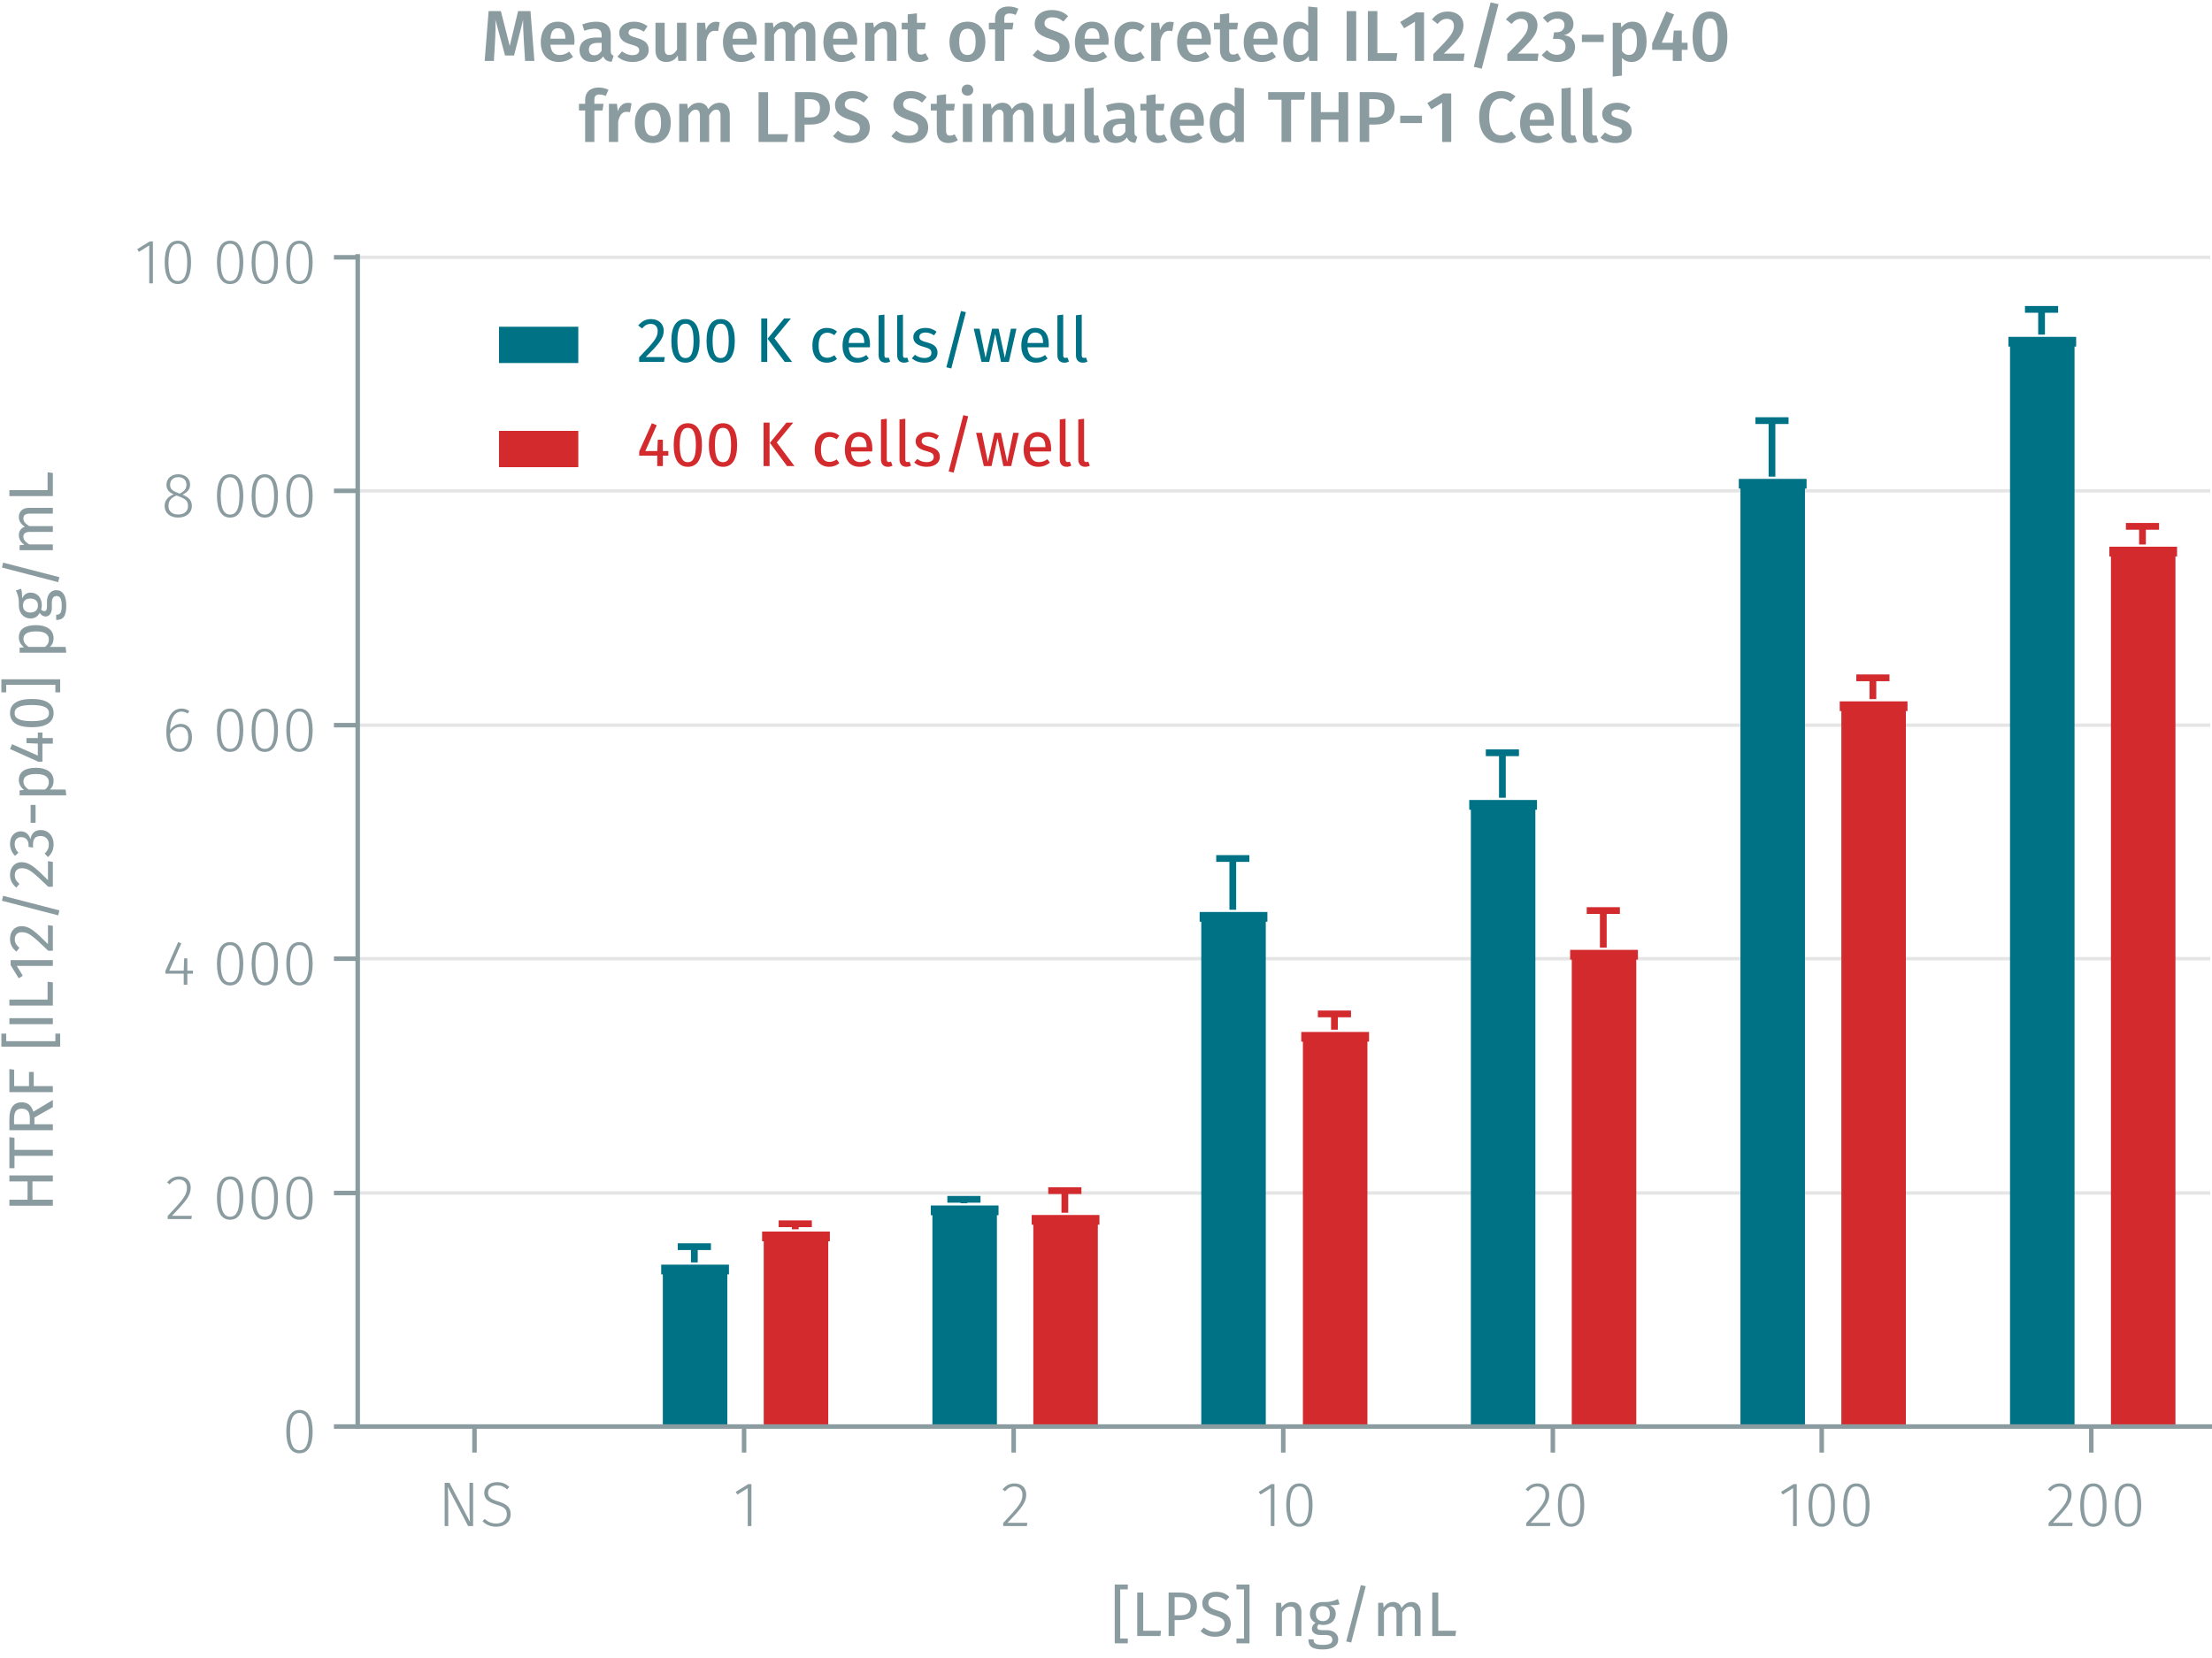<?xml version="1.0" encoding="UTF-8"?><svg id="Calque_1" xmlns="http://www.w3.org/2000/svg" viewBox="0 0 491.246 368.294"><line x1="79.444" y1="264.964" x2="490.854" y2="264.964" fill="none" stroke="#e5e5e5" stroke-miterlimit="10" stroke-width=".75"/><line x1="79.444" y1="212.922" x2="490.854" y2="212.922" fill="none" stroke="#e5e5e5" stroke-miterlimit="10" stroke-width=".75"/><line x1="79.444" y1="161.056" x2="490.854" y2="161.056" fill="none" stroke="#e5e5e5" stroke-miterlimit="10" stroke-width=".75"/><line x1="79.444" y1="109.014" x2="490.854" y2="109.014" fill="none" stroke="#e5e5e5" stroke-miterlimit="10" stroke-width=".75"/><line x1="79.444" y1="57.148" x2="490.854" y2="57.148" fill="none" stroke="#e5e5e5" stroke-miterlimit="10" stroke-width=".75"/><polyline points="170.691 274.601 170.691 316.83 182.857 316.83 182.857 274.601 170.691 274.601" fill="#d32a2e" fill-rule="evenodd"/><polyline points="170.691 316.83 170.691 274.601 169.25 274.601 184.298 274.601 182.857 274.601 182.857 316.83" fill="none" stroke="#d32a2e" stroke-miterlimit="1" stroke-width="2.16"/><polyline points="230.561 270.921 230.561 316.83 242.728 316.83 242.728 270.921 230.561 270.921" fill="#d32a2e" fill-rule="evenodd"/><polyline points="230.561 316.83 230.561 270.921 229.121 270.921 244.168 270.921 242.728 270.921 242.728 316.83" fill="none" stroke="#d32a2e" stroke-miterlimit="1" stroke-width="2.16"/><polyline points="290.432 230.269 290.432 316.83 302.598 316.83 302.598 230.269 290.432 230.269" fill="#d32a2e" fill-rule="evenodd"/><polyline points="290.432 316.83 290.432 230.269 288.991 230.269 304.039 230.269 302.598 230.269 302.598 316.83" fill="none" stroke="#d32a2e" stroke-miterlimit="1" stroke-width="2.16"/><polyline points="350.142 212.046 350.142 316.83 362.309 316.83 362.309 212.046 350.142 212.046" fill="#d32a2e" fill-rule="evenodd"/><polyline points="350.142 316.83 350.142 212.046 348.702 212.046 363.749 212.046 362.309 212.046 362.309 316.83" fill="none" stroke="#d32a2e" stroke-miterlimit="1" stroke-width="2.16"/><polyline points="410.013 156.85 410.013 316.83 422.179 316.83 422.179 156.85 410.013 156.85" fill="#d32a2e" fill-rule="evenodd"/><polyline points="410.013 316.83 410.013 156.85 408.572 156.85 423.62 156.85 422.179 156.85 422.179 316.83" fill="none" stroke="#d32a2e" stroke-miterlimit="1" stroke-width="2.16"/><polyline points="469.883 122.507 469.883 316.83 482.05 316.83 482.05 122.507 469.883 122.507" fill="#d32a2e" fill-rule="evenodd"/><polyline points="469.883 316.83 469.883 122.507 468.443 122.507 483.49 122.507 482.05 122.507 482.05 316.83" fill="none" stroke="#d32a2e" stroke-miterlimit="1" stroke-width="2.16"/><polyline points="148.28 281.96 148.28 316.83 160.446 316.83 160.446 281.96 148.28 281.96" fill="#007286" fill-rule="evenodd"/><polyline points="148.28 316.83 148.28 281.96 146.839 281.96 161.886 281.96 160.446 281.96 160.446 316.83" fill="none" stroke="#007286" stroke-miterlimit="1" stroke-width="2.16"/><polyline points="208.15 268.818 208.15 316.83 220.316 316.83 220.316 268.818 208.15 268.818" fill="#007286" fill-rule="evenodd"/><polyline points="208.15 316.83 208.15 268.818 206.709 268.818 221.757 268.818 220.316 268.818 220.316 316.83" fill="none" stroke="#007286" stroke-miterlimit="1" stroke-width="2.16"/><polyline points="267.86 203.635 267.86 316.83 280.027 316.83 280.027 203.635 267.86 203.635" fill="#007286" fill-rule="evenodd"/><polyline points="267.861 316.83 267.861 203.635 266.42 203.635 281.467 203.635 280.027 203.635 280.027 316.83" fill="none" stroke="#007286" stroke-miterlimit="1" stroke-width="2.16"/><polyline points="327.731 178.753 327.731 316.83 339.897 316.83 339.897 178.753 327.731 178.753" fill="#007286" fill-rule="evenodd"/><polyline points="327.731 316.83 327.731 178.753 326.29 178.753 341.338 178.753 339.897 178.753 339.897 316.83" fill="none" stroke="#007286" stroke-miterlimit="1" stroke-width="2.16"/><polyline points="387.602 107.437 387.602 316.83 399.768 316.83 399.768 107.437 387.602 107.437" fill="#007286" fill-rule="evenodd"/><polyline points="387.602 316.83 387.602 107.437 386.161 107.437 401.208 107.437 399.768 107.437 399.768 316.83" fill="none" stroke="#007286" stroke-miterlimit="1" stroke-width="2.16"/><polyline points="447.472 75.897 447.472 316.83 459.638 316.83 459.638 75.897 447.472 75.897" fill="#007286" fill-rule="evenodd"/><polyline points="447.472 316.83 447.472 75.897 446.031 75.897 461.079 75.897 459.638 75.897 459.638 316.83" fill="none" stroke="#007286" stroke-miterlimit="1" stroke-width="2.16"/><g><path d="m105.066,338.933h-1.106l-4.524-8.671c.042.659.112,1.583.112,3.306v5.365h-.799v-9.596h1.079l4.552,8.672c-.027-.406-.111-1.598-.111-2.844v-5.828h.798v9.596Z" fill="#8b9ca0"/><path d="m113.115,330.248l-.49.532c-.714-.616-1.358-.883-2.241-.883-1.176,0-1.988.617-1.988,1.625,0,.98.518,1.429,2.241,1.947,1.723.532,2.773,1.148,2.773,2.844,0,1.639-1.247,2.773-3.18,2.773-1.317,0-2.283-.463-3.068-1.205l.477-.532c.715.616,1.457,1.022,2.577,1.022,1.345,0,2.34-.742,2.34-2.031,0-1.162-.574-1.639-2.283-2.171-1.905-.589-2.731-1.247-2.731-2.634,0-1.358,1.135-2.353,2.815-2.353,1.246,0,2.003.392,2.759,1.064Z" fill="#8b9ca0"/></g><path d="m166.874,338.933h-.812v-8.418l-2.297,1.428-.378-.602,2.787-1.723h.7v9.314Z" fill="#8b9ca0"/><path d="m227.908,331.915c0,1.849-1.036,3.012-4.16,6.303h4.412l-.111.715h-5.253v-.687c3.46-3.684,4.272-4.65,4.272-6.289,0-1.106-.701-1.808-1.766-1.808-.896,0-1.513.379-2.087,1.064l-.561-.42c.743-.896,1.569-1.33,2.689-1.33,1.598,0,2.563,1.051,2.563,2.451Z" fill="#8b9ca0"/><g><path d="m283.03,338.933h-.812v-8.418l-2.297,1.428-.378-.602,2.787-1.723h.7v9.314Z" fill="#8b9ca0"/><path d="m291.502,334.282c0,3.151-1.022,4.805-2.927,4.805-1.92,0-2.928-1.667-2.928-4.818s1.008-4.805,2.928-4.805,2.927,1.652,2.927,4.818Zm-5.015-.014c0,2.871.743,4.146,2.088,4.146s2.072-1.262,2.072-4.133-.728-4.146-2.072-4.146c-1.331,0-2.088,1.261-2.088,4.133Z" fill="#8b9ca0"/></g><g><path d="m344.064,331.915c0,1.849-1.036,3.012-4.16,6.303h4.412l-.111.715h-5.253v-.687c3.46-3.684,4.272-4.65,4.272-6.289,0-1.106-.701-1.808-1.766-1.808-.896,0-1.513.379-2.087,1.064l-.561-.42c.743-.896,1.569-1.33,2.689-1.33,1.598,0,2.563,1.051,2.563,2.451Z" fill="#8b9ca0"/><path d="m351.835,334.282c0,3.151-1.022,4.805-2.927,4.805-1.92,0-2.928-1.667-2.928-4.818s1.008-4.805,2.928-4.805,2.927,1.652,2.927,4.818Zm-5.015-.014c0,2.871.743,4.146,2.088,4.146s2.072-1.262,2.072-4.133-.728-4.146-2.072-4.146c-1.331,0-2.088,1.261-2.088,4.133Z" fill="#8b9ca0"/></g><g><path d="m399.027,338.933h-.812v-8.418l-2.297,1.428-.378-.602,2.787-1.723h.7v9.314Z" fill="#8b9ca0"/><path d="m407.499,334.282c0,3.151-1.022,4.805-2.927,4.805-1.92,0-2.928-1.667-2.928-4.818s1.008-4.805,2.928-4.805,2.927,1.652,2.927,4.818Zm-5.015-.014c0,2.871.743,4.146,2.088,4.146s2.072-1.262,2.072-4.133-.728-4.146-2.072-4.146c-1.331,0-2.088,1.261-2.088,4.133Z" fill="#8b9ca0"/><path d="m415.198,334.282c0,3.151-1.022,4.805-2.927,4.805-1.92,0-2.928-1.667-2.928-4.818s1.008-4.805,2.928-4.805,2.927,1.652,2.927,4.818Zm-5.015-.014c0,2.871.743,4.146,2.088,4.146s2.072-1.262,2.072-4.133-.728-4.146-2.072-4.146c-1.331,0-2.088,1.261-2.088,4.133Z" fill="#8b9ca0"/></g><g><path d="m460.061,331.915c0,1.849-1.036,3.012-4.16,6.303h4.412l-.111.715h-5.253v-.687c3.46-3.684,4.272-4.65,4.272-6.289,0-1.106-.701-1.808-1.766-1.808-.896,0-1.513.379-2.087,1.064l-.561-.42c.743-.896,1.569-1.33,2.689-1.33,1.598,0,2.563,1.051,2.563,2.451Z" fill="#8b9ca0"/><path d="m467.831,334.282c0,3.151-1.022,4.805-2.927,4.805-1.92,0-2.928-1.667-2.928-4.818s1.008-4.805,2.928-4.805,2.927,1.652,2.927,4.818Zm-5.015-.014c0,2.871.743,4.146,2.088,4.146s2.072-1.262,2.072-4.133-.728-4.146-2.072-4.146c-1.331,0-2.088,1.261-2.088,4.133Z" fill="#8b9ca0"/><path d="m475.53,334.282c0,3.151-1.022,4.805-2.927,4.805-1.92,0-2.928-1.667-2.928-4.818s1.008-4.805,2.928-4.805,2.927,1.652,2.927,4.818Zm-5.015-.014c0,2.871.743,4.146,2.088,4.146s2.072-1.262,2.072-4.133-.728-4.146-2.072-4.146c-1.331,0-2.088,1.261-2.088,4.133Z" fill="#8b9ca0"/></g><path d="m464.441,322.612v-5.782m-59.87,5.782v-5.782m-59.71,5.782v-5.782m-59.871,5.782v-5.782m-59.871,5.782v-5.782m-59.871,5.782v-5.782m-59.871,5.782v-5.782m-26.413,0h412.37" fill="none" stroke="#8b9ca0" stroke-miterlimit="10"/><path d="m69.434,317.963c0,3.151-1.022,4.805-2.927,4.805-1.92,0-2.928-1.667-2.928-4.819s1.008-4.805,2.928-4.805,2.927,1.653,2.927,4.819Zm-5.015-.015c0,2.872.743,4.146,2.088,4.146s2.072-1.26,2.072-4.132-.728-4.146-2.072-4.146c-1.331,0-2.088,1.261-2.088,4.132Z" fill="#8b9ca0"/><g><path d="m42.358,263.729c0,1.849-1.036,3.012-4.16,6.303h4.412l-.111.715h-5.253v-.687c3.46-3.684,4.272-4.65,4.272-6.289,0-1.106-.701-1.808-1.766-1.808-.896,0-1.513.379-2.087,1.064l-.561-.42c.743-.896,1.569-1.33,2.689-1.33,1.598,0,2.563,1.051,2.563,2.451Z" fill="#8b9ca0"/><path d="m54.034,266.097c0,3.151-1.022,4.805-2.927,4.805-1.92,0-2.928-1.667-2.928-4.818s1.008-4.805,2.928-4.805,2.927,1.652,2.927,4.818Zm-5.015-.014c0,2.871.743,4.146,2.088,4.146s2.072-1.262,2.072-4.133-.728-4.146-2.072-4.146c-1.331,0-2.088,1.261-2.088,4.133Z" fill="#8b9ca0"/><path d="m61.734,266.097c0,3.151-1.022,4.805-2.927,4.805-1.92,0-2.928-1.667-2.928-4.818s1.008-4.805,2.928-4.805,2.927,1.652,2.927,4.818Zm-5.015-.014c0,2.871.743,4.146,2.088,4.146s2.072-1.262,2.072-4.133-.728-4.146-2.072-4.146c-1.331,0-2.088,1.261-2.088,4.133Z" fill="#8b9ca0"/><path d="m69.435,266.097c0,3.151-1.022,4.805-2.927,4.805-1.92,0-2.928-1.667-2.928-4.818s1.008-4.805,2.928-4.805,2.927,1.652,2.927,4.818Zm-5.015-.014c0,2.871.743,4.146,2.088,4.146s2.072-1.262,2.072-4.133-.728-4.146-2.072-4.146c-1.331,0-2.088,1.261-2.088,4.133Z" fill="#8b9ca0"/></g><g><path d="m42.863,216.255h-1.261v2.451h-.798v-2.451h-4.077v-.603l2.844-6.415.687.279-2.661,6.066h3.208l.098-2.732h.7v2.732h1.261v.672Z" fill="#8b9ca0"/><path d="m54.035,214.056c0,3.151-1.022,4.805-2.927,4.805-1.92,0-2.928-1.667-2.928-4.818s1.008-4.805,2.928-4.805,2.927,1.652,2.927,4.818Zm-5.015-.014c0,2.871.743,4.146,2.088,4.146s2.072-1.262,2.072-4.133-.728-4.146-2.072-4.146c-1.331,0-2.088,1.261-2.088,4.133Z" fill="#8b9ca0"/><path d="m61.734,214.056c0,3.151-1.022,4.805-2.927,4.805-1.92,0-2.928-1.667-2.928-4.818s1.008-4.805,2.928-4.805,2.927,1.652,2.927,4.818Zm-5.015-.014c0,2.871.743,4.146,2.088,4.146s2.072-1.262,2.072-4.133-.728-4.146-2.072-4.146c-1.331,0-2.088,1.261-2.088,4.133Z" fill="#8b9ca0"/><path d="m69.435,214.056c0,3.151-1.022,4.805-2.927,4.805-1.92,0-2.928-1.667-2.928-4.818s1.008-4.805,2.928-4.805,2.927,1.652,2.927,4.818Zm-5.015-.014c0,2.871.743,4.146,2.088,4.146s2.072-1.262,2.072-4.133-.728-4.146-2.072-4.146c-1.331,0-2.088,1.261-2.088,4.133Z" fill="#8b9ca0"/></g><g><path d="m42.64,163.702c0,2.045-1.177,3.292-2.746,3.292-2.171,0-2.955-1.905-2.955-4.356,0-3.25,1.274-5.268,3.361-5.268.715,0,1.247.211,1.737.547l-.351.561c-.434-.28-.868-.435-1.4-.435-1.555,0-2.466,1.709-2.521,4.104.588-.854,1.387-1.373,2.396-1.373,1.345,0,2.479.938,2.479,2.928Zm-.827.027c0-1.624-.756-2.283-1.765-2.283-.967,0-1.751.617-2.283,1.541.056,2.074.645,3.334,2.129,3.334,1.261,0,1.919-1.078,1.919-2.592Z" fill="#8b9ca0"/><path d="m54.035,162.189c0,3.151-1.022,4.805-2.927,4.805-1.92,0-2.928-1.667-2.928-4.819s1.008-4.805,2.928-4.805,2.927,1.653,2.927,4.819Zm-5.015-.015c0,2.872.743,4.146,2.088,4.146s2.072-1.26,2.072-4.132-.728-4.146-2.072-4.146c-1.331,0-2.088,1.261-2.088,4.132Z" fill="#8b9ca0"/><path d="m61.734,162.189c0,3.151-1.022,4.805-2.927,4.805-1.92,0-2.928-1.667-2.928-4.819s1.008-4.805,2.928-4.805,2.927,1.653,2.927,4.819Zm-5.015-.015c0,2.872.743,4.146,2.088,4.146s2.072-1.26,2.072-4.132-.728-4.146-2.072-4.146c-1.331,0-2.088,1.261-2.088,4.132Z" fill="#8b9ca0"/><path d="m69.435,162.189c0,3.151-1.022,4.805-2.927,4.805-1.92,0-2.928-1.667-2.928-4.819s1.008-4.805,2.928-4.805,2.927,1.653,2.927,4.819Zm-5.015-.015c0,2.872.743,4.146,2.088,4.146s2.072-1.26,2.072-4.132-.728-4.146-2.072-4.146c-1.331,0-2.088,1.261-2.088,4.132Z" fill="#8b9ca0"/></g><g><path d="m42.611,112.374c0,1.555-1.261,2.578-3.054,2.578-1.821,0-2.998-1.051-2.998-2.563,0-1.233.729-2.087,2.003-2.591-1.092-.491-1.597-1.107-1.597-2.145,0-1.498,1.274-2.324,2.619-2.324,1.331,0,2.634.77,2.634,2.311,0,.995-.546,1.639-1.681,2.228,1.387.561,2.073,1.261,2.073,2.507Zm-.854,0c0-1.135-.603-1.596-2.073-2.143l-.477-.182c-1.246.49-1.793,1.219-1.793,2.339,0,1.219.869,1.877,2.157,1.877,1.303,0,2.186-.687,2.186-1.892Zm-2.256-2.898l.435.153c1.022-.546,1.471-1.093,1.471-1.961,0-1.079-.742-1.694-1.821-1.694-1.036,0-1.807.602-1.807,1.694,0,.911.477,1.345,1.723,1.808Z" fill="#8b9ca0"/><path d="m54.034,110.147c0,3.151-1.022,4.805-2.927,4.805-1.92,0-2.928-1.667-2.928-4.818s1.008-4.805,2.928-4.805,2.927,1.652,2.927,4.818Zm-5.015-.014c0,2.871.743,4.146,2.088,4.146s2.072-1.262,2.072-4.133-.728-4.146-2.072-4.146c-1.331,0-2.088,1.261-2.088,4.133Z" fill="#8b9ca0"/><path d="m61.734,110.147c0,3.151-1.022,4.805-2.927,4.805-1.92,0-2.928-1.667-2.928-4.818s1.008-4.805,2.928-4.805,2.927,1.652,2.927,4.818Zm-5.015-.014c0,2.871.743,4.146,2.088,4.146s2.072-1.262,2.072-4.133-.728-4.146-2.072-4.146c-1.331,0-2.088,1.261-2.088,4.133Z" fill="#8b9ca0"/><path d="m69.435,110.147c0,3.151-1.022,4.805-2.927,4.805-1.92,0-2.928-1.667-2.928-4.818s1.008-4.805,2.928-4.805,2.927,1.652,2.927,4.818Zm-5.015-.014c0,2.871.743,4.146,2.088,4.146s2.072-1.262,2.072-4.133-.728-4.146-2.072-4.146c-1.331,0-2.088,1.261-2.088,4.133Z" fill="#8b9ca0"/></g><g><path d="m33.957,62.931h-.812v-8.418l-2.297,1.428-.378-.602,2.787-1.723h.7v9.314Z" fill="#8b9ca0"/><path d="m42.429,58.28c0,3.151-1.022,4.805-2.927,4.805-1.92,0-2.928-1.667-2.928-4.818s1.008-4.805,2.928-4.805,2.927,1.652,2.927,4.818Zm-5.015-.014c0,2.871.743,4.146,2.088,4.146s2.072-1.262,2.072-4.133-.728-4.146-2.072-4.146c-1.331,0-2.088,1.261-2.088,4.133Z" fill="#8b9ca0"/><path d="m54.034,58.28c0,3.151-1.022,4.805-2.927,4.805-1.92,0-2.928-1.667-2.928-4.818s1.008-4.805,2.928-4.805,2.927,1.652,2.927,4.818Zm-5.015-.014c0,2.871.743,4.146,2.088,4.146s2.072-1.262,2.072-4.133-.728-4.146-2.072-4.146c-1.331,0-2.088,1.261-2.088,4.133Z" fill="#8b9ca0"/><path d="m61.734,58.28c0,3.151-1.022,4.805-2.927,4.805-1.92,0-2.928-1.667-2.928-4.818s1.008-4.805,2.928-4.805,2.927,1.652,2.927,4.818Zm-5.015-.014c0,2.871.743,4.146,2.088,4.146s2.072-1.262,2.072-4.133-.728-4.146-2.072-4.146c-1.331,0-2.088,1.261-2.088,4.133Z" fill="#8b9ca0"/><path d="m69.434,58.28c0,3.151-1.022,4.805-2.927,4.805-1.92,0-2.928-1.667-2.928-4.818s1.008-4.805,2.928-4.805,2.927,1.652,2.927,4.818Zm-5.015-.014c0,2.871.743,4.146,2.088,4.146s2.072-1.262,2.072-4.133-.728-4.146-2.072-4.146c-1.331,0-2.088,1.261-2.088,4.133Z" fill="#8b9ca0"/></g><path d="m79.444,57.148h-5.283m5.283,51.866h-5.283m5.283,52.041h-5.283m5.283,51.866h-5.283m5.283,52.041h-5.283m5.283,51.866h-5.283m5.283.526V56.447" fill="none" stroke="#8b9ca0" stroke-miterlimit="10"/><polyline points="172.932 271.797 180.296 271.797 176.614 271.797 176.614 273.024" fill="none" stroke="#d32a2e" stroke-miterlimit="10" stroke-width="1.5"/><polyline points="232.803 264.438 240.166 264.438 236.485 264.438 236.485 269.344" fill="none" stroke="#d32a2e" stroke-miterlimit="10" stroke-width="1.5"/><polyline points="292.673 225.188 300.037 225.188 296.355 225.188 296.355 228.692" fill="none" stroke="#d32a2e" stroke-miterlimit="10" stroke-width="1.5"/><polyline points="352.384 202.233 359.747 202.233 356.065 202.233 356.065 210.469" fill="none" stroke="#d32a2e" stroke-miterlimit="10" stroke-width="1.5"/><polyline points="412.254 150.542 419.618 150.542 415.936 150.542 415.936 155.273" fill="none" stroke="#d32a2e" stroke-miterlimit="10" stroke-width="1.5"/><polyline points="472.125 116.899 479.488 116.899 475.806 116.899 475.806 120.93" fill="none" stroke="#d32a2e" stroke-miterlimit="10" stroke-width="1.5"/><polyline points="150.521 276.879 157.884 276.879 154.203 276.879 154.203 280.383" fill="none" stroke="#007286" stroke-miterlimit="10" stroke-width="1.5"/><polyline points="210.391 266.365 217.755 266.365 214.073 266.365 214.073 267.241" fill="none" stroke="#007286" stroke-miterlimit="10" stroke-width="1.5"/><polyline points="270.102 190.669 277.465 190.669 273.784 190.669 273.784 202.058" fill="none" stroke="#007286" stroke-miterlimit="10" stroke-width="1.5"/><polyline points="329.972 167.189 337.336 167.189 333.654 167.189 333.654 177.176" fill="none" stroke="#007286" stroke-miterlimit="10" stroke-width="1.5"/><polyline points="389.843 93.419 397.206 93.419 393.525 93.419 393.525 105.86" fill="none" stroke="#007286" stroke-miterlimit="10" stroke-width="1.5"/><polyline points="449.713 68.713 457.077 68.713 453.395 68.713 453.395 74.32" fill="none" stroke="#007286" stroke-miterlimit="10" stroke-width="1.5"/><g><path d="m118.677,13.528h-2.064l-.288-4.627c-.096-1.632-.176-3.345-.144-4.514l-2.018,7.939h-2l-2.146-7.955c.064,1.488.032,3.01-.063,4.594l-.272,4.562h-2.049l.88-11.061h2.722l1.969,7.746,1.856-7.746h2.753l.864,11.061Z" fill="#8b9ca0"/><path d="m127.539,9.927h-5.313c.16,1.729.96,2.289,2.081,2.289.752,0,1.376-.24,2.112-.753l.849,1.169c-.833.672-1.857,1.137-3.138,1.137-2.625,0-4.033-1.745-4.033-4.418,0-2.578,1.36-4.53,3.762-4.53,2.368,0,3.729,1.601,3.729,4.274,0,.271-.032.607-.049.832Zm-1.984-1.425c0-1.393-.496-2.226-1.648-2.226-.961,0-1.569.641-1.681,2.321h3.329v-.096Z" fill="#8b9ca0"/><path d="m136.275,12.376l-.432,1.359c-.944-.08-1.553-.399-1.873-1.232-.608.896-1.521,1.266-2.545,1.266-1.681,0-2.722-1.073-2.722-2.609,0-1.841,1.377-2.834,3.842-2.834h1.072v-.479c0-1.104-.496-1.473-1.584-1.473-.576,0-1.393.16-2.257.448l-.465-1.393c1.041-.4,2.113-.608,3.058-.608,2.272,0,3.266,1.04,3.266,2.913v3.554c0,.688.224.929.64,1.089Zm-2.657-1.137v-1.713h-.848c-1.329,0-1.985.48-1.985,1.473,0,.816.416,1.28,1.201,1.28.704,0,1.248-.368,1.632-1.04Z" fill="#8b9ca0"/><path d="m143.795,5.829l-.801,1.2c-.704-.448-1.376-.688-2.129-.688-.816,0-1.28.336-1.28.849,0,.56.336.815,1.776,1.216,1.729.465,2.705,1.169,2.705,2.674,0,1.76-1.632,2.689-3.569,2.689-1.456,0-2.593-.496-3.377-1.201l1.024-1.152c.656.496,1.44.832,2.305.832.912,0,1.505-.384,1.505-1.023,0-.705-.336-.93-1.921-1.377-1.745-.48-2.513-1.312-2.513-2.562,0-1.408,1.296-2.465,3.265-2.465,1.217,0,2.209.384,3.01,1.009Z" fill="#8b9ca0"/><path d="m152.403,13.528h-1.777l-.111-1.186c-.625.961-1.425,1.426-2.594,1.426-1.536,0-2.353-.993-2.353-2.625v-6.083h2.049v5.826c0,.993.32,1.329,1.024,1.329s1.28-.465,1.713-1.201v-5.954h2.049v8.468Z" fill="#8b9ca0"/><path d="m159.827,4.948l-.353,1.984c-.256-.063-.448-.096-.752-.096-1.024,0-1.553.752-1.873,2.178v4.514h-2.049V5.061h1.777l.191,1.665c.4-1.217,1.217-1.889,2.209-1.889.305,0,.576.031.849.111Z" fill="#8b9ca0"/><path d="m168.003,9.927h-5.313c.16,1.729.96,2.289,2.081,2.289.752,0,1.376-.24,2.112-.753l.849,1.169c-.833.672-1.857,1.137-3.138,1.137-2.625,0-4.033-1.745-4.033-4.418,0-2.578,1.36-4.53,3.762-4.53,2.368,0,3.729,1.601,3.729,4.274,0,.271-.032.607-.049.832Zm-1.984-1.425c0-1.393-.496-2.226-1.648-2.226-.961,0-1.569.641-1.681,2.321h3.329v-.096Z" fill="#8b9ca0"/><path d="m181.077,7.397v6.131h-2.049v-5.811c0-1.057-.416-1.361-.929-1.361-.704,0-1.136.496-1.601,1.281v5.891h-2.049v-5.811c0-1.057-.432-1.361-.928-1.361-.721,0-1.152.496-1.617,1.281v5.891h-2.049V5.061h1.777l.16,1.104c.607-.849,1.376-1.345,2.448-1.345.993,0,1.729.528,2.049,1.425.641-.881,1.425-1.425,2.545-1.425,1.345,0,2.241.977,2.241,2.577Z" fill="#8b9ca0"/><path d="m190.307,9.927h-5.313c.16,1.729.96,2.289,2.081,2.289.752,0,1.376-.24,2.112-.753l.849,1.169c-.833.672-1.857,1.137-3.138,1.137-2.625,0-4.033-1.745-4.033-4.418,0-2.578,1.36-4.53,3.762-4.53,2.368,0,3.729,1.601,3.729,4.274,0,.271-.032.607-.049.832Zm-1.984-1.425c0-1.393-.496-2.226-1.648-2.226-.961,0-1.569.641-1.681,2.321h3.329v-.096Z" fill="#8b9ca0"/><path d="m199.075,7.397v6.131h-2.049v-5.811c0-1.057-.4-1.361-1.04-1.361-.736,0-1.281.496-1.777,1.281v5.891h-2.049V5.061h1.777l.16,1.104c.656-.849,1.504-1.345,2.576-1.345,1.521,0,2.401.96,2.401,2.577Z" fill="#8b9ca0"/><path d="m206.258,13.128c-.607.432-1.376.641-2.129.641-1.664-.017-2.545-.961-2.545-2.77v-4.466h-1.328v-1.473h1.328v-1.873l2.049-.239v2.112h1.969l-.208,1.473h-1.761v4.417c0,.833.272,1.169.896,1.169.32,0,.641-.096,1.009-.304l.72,1.312Z" fill="#8b9ca0"/><path d="m218.835,9.286c0,2.673-1.488,4.482-3.985,4.482s-3.985-1.697-3.985-4.482c0-2.657,1.488-4.466,4.001-4.466,2.497,0,3.97,1.696,3.97,4.466Zm-5.81,0c0,2.033.624,2.93,1.824,2.93s1.825-.913,1.825-2.93-.625-2.913-1.81-2.913c-1.2,0-1.84.912-1.84,2.913Z" fill="#8b9ca0"/><path d="m223.041,4.164v.896h2.033l-.225,1.473h-1.809v6.995h-2.049v-6.995h-1.377v-1.473h1.377v-.929c0-1.537,1.024-2.689,2.978-2.689.848,0,1.536.193,2.192.496l-.592,1.377c-.513-.24-.993-.32-1.393-.32-.833,0-1.137.369-1.137,1.169Z" fill="#8b9ca0"/><path d="m237.202,3.588l-1.04,1.2c-.8-.656-1.568-.944-2.481-.944-.992,0-1.712.448-1.712,1.312,0,.8.432,1.153,2.272,1.729,1.937.607,3.281,1.408,3.281,3.488,0,1.985-1.553,3.395-4.193,3.395-1.761,0-3.073-.625-3.985-1.521l1.088-1.217c.816.689,1.697,1.105,2.85,1.105,1.185,0,2.032-.576,2.032-1.648,0-.93-.464-1.346-2.192-1.873-2.321-.721-3.329-1.648-3.329-3.33,0-1.84,1.584-3.057,3.761-3.057,1.617,0,2.689.48,3.649,1.36Z" fill="#8b9ca0"/><path d="m246.162,9.927h-5.313c.16,1.729.96,2.289,2.081,2.289.752,0,1.376-.24,2.112-.753l.849,1.169c-.833.672-1.857,1.137-3.138,1.137-2.625,0-4.033-1.745-4.033-4.418,0-2.578,1.36-4.53,3.762-4.53,2.368,0,3.729,1.601,3.729,4.274,0,.271-.032.607-.049.832Zm-1.984-1.425c0-1.393-.496-2.226-1.648-2.226-.961,0-1.569.641-1.681,2.321h3.329v-.096Z" fill="#8b9ca0"/><path d="m254.21,5.812l-.912,1.233c-.56-.417-1.072-.609-1.713-.609-1.184,0-1.904.865-1.904,2.897,0,2.049.752,2.769,1.904,2.769.641,0,1.089-.207,1.713-.607l.912,1.297c-.768.624-1.648.977-2.736.977-2.449,0-3.97-1.697-3.97-4.402s1.521-4.546,3.953-4.546c1.104,0,1.953.304,2.753.992Z" fill="#8b9ca0"/><path d="m260.69,4.948l-.353,1.984c-.256-.063-.448-.096-.752-.096-1.024,0-1.553.752-1.873,2.178v4.514h-2.049V5.061h1.777l.191,1.665c.4-1.217,1.217-1.889,2.209-1.889.305,0,.576.031.849.111Z" fill="#8b9ca0"/><path d="m268.866,9.927h-5.313c.16,1.729.96,2.289,2.081,2.289.752,0,1.376-.24,2.112-.753l.849,1.169c-.833.672-1.857,1.137-3.138,1.137-2.625,0-4.033-1.745-4.033-4.418,0-2.578,1.36-4.53,3.762-4.53,2.368,0,3.729,1.601,3.729,4.274,0,.271-.032.607-.049.832Zm-1.984-1.425c0-1.393-.496-2.226-1.648-2.226-.961,0-1.569.641-1.681,2.321h3.329v-.096Z" fill="#8b9ca0"/><path d="m275.602,13.128c-.607.432-1.376.641-2.129.641-1.664-.017-2.545-.961-2.545-2.77v-4.466h-1.328v-1.473h1.328v-1.873l2.049-.239v2.112h1.969l-.208,1.473h-1.761v4.417c0,.833.272,1.169.896,1.169.32,0,.641-.096,1.009-.304l.72,1.312Z" fill="#8b9ca0"/><path d="m283.65,9.927h-5.313c.16,1.729.96,2.289,2.081,2.289.752,0,1.376-.24,2.112-.753l.849,1.169c-.833.672-1.857,1.137-3.138,1.137-2.625,0-4.033-1.745-4.033-4.418,0-2.578,1.36-4.53,3.762-4.53,2.368,0,3.729,1.601,3.729,4.274,0,.271-.032.607-.049.832Zm-1.984-1.425c0-1.393-.496-2.226-1.648-2.226-.961,0-1.569.641-1.681,2.321h3.329v-.096Z" fill="#8b9ca0"/><path d="m292.579,1.667v11.861h-1.809l-.145-1.072c-.512.768-1.328,1.312-2.417,1.312-2.112,0-3.217-1.777-3.217-4.467,0-2.609,1.312-4.481,3.409-4.481.896,0,1.601.384,2.129.913V1.442l2.049.225Zm-2.049,9.46v-3.874c-.448-.544-.929-.896-1.617-.896-1.056,0-1.76.896-1.76,2.93,0,2.177.624,2.93,1.632,2.93.753,0,1.265-.369,1.745-1.089Z" fill="#8b9ca0"/><path d="m301.185,13.528h-2.112V2.468h2.112v11.061Z" fill="#8b9ca0"/><path d="m305.889,11.8h4.434l-.239,1.729h-6.307V2.468h2.112v9.332Z" fill="#8b9ca0"/><path d="m316.258,13.528h-2.018V4.82l-2.4,1.456-.896-1.376,3.506-2.146h1.809v10.773Z" fill="#8b9ca0"/><path d="m325.01,5.589c0,1.824-1.041,3.152-4.37,6.322h4.609l-.224,1.617h-6.707v-1.505c3.682-3.745,4.578-4.754,4.578-6.274,0-.992-.624-1.568-1.553-1.568-.849,0-1.408.352-2.081,1.136l-1.248-.992c.864-1.12,2.001-1.761,3.489-1.761,2.225,0,3.506,1.344,3.506,3.025Z" fill="#8b9ca0"/><path d="m332.802.931l-3.729,14.326-1.777-.416,3.746-14.311,1.761.4Z" fill="#8b9ca0"/><path d="m341.441,5.589c0,1.824-1.041,3.152-4.37,6.322h4.609l-.224,1.617h-6.707v-1.505c3.682-3.745,4.578-4.754,4.578-6.274,0-.992-.624-1.568-1.553-1.568-.849,0-1.408.352-2.081,1.136l-1.248-.992c.864-1.12,2.001-1.761,3.489-1.761,2.225,0,3.506,1.344,3.506,3.025Z" fill="#8b9ca0"/><path d="m349.441,5.3c0,1.346-.832,2.193-2.097,2.529,1.344.129,2.448.961,2.448,2.625,0,1.842-1.44,3.314-3.905,3.314-1.473,0-2.657-.545-3.489-1.553l1.137-1.089c.72.72,1.393,1.04,2.24,1.04,1.153,0,1.905-.688,1.905-1.809,0-1.28-.721-1.729-1.937-1.729h-.849l.24-1.457h.576c1.008,0,1.729-.576,1.729-1.633,0-.88-.624-1.408-1.585-1.408-.832,0-1.488.305-2.16.945l-1.041-1.137c.961-.912,2.081-1.377,3.378-1.377,2.225,0,3.409,1.248,3.409,2.736Z" fill="#8b9ca0"/><path d="m351.311,7.702h4.834v1.632h-4.834v-1.632Z" fill="#8b9ca0"/><path d="m365.682,9.271c0,2.593-1.2,4.498-3.346,4.498-.864,0-1.601-.305-2.129-.93v3.954l-2.049.224V5.061h1.793l.112,1.04c.672-.88,1.568-1.28,2.48-1.28,2.209,0,3.138,1.745,3.138,4.45Zm-2.145.016c0-2.145-.577-2.93-1.602-2.93-.72,0-1.328.496-1.729,1.152v3.811c.4.592.913.88,1.553.88,1.121,0,1.777-.864,1.777-2.913Z" fill="#8b9ca0"/><path d="m374.785,11.063h-1.297v2.465h-2v-2.465h-4.578v-1.409l3.137-7.106,1.745.656-2.753,6.29h2.465l.208-2.705h1.776v2.705h1.297v1.569Z" fill="#8b9ca0"/><path d="m383.617,8.149c0,3.602-1.312,5.619-3.857,5.619-2.529,0-3.857-2.018-3.857-5.619s1.328-5.586,3.857-5.586c2.545,0,3.857,2,3.857,5.586Zm-5.603,0c0,3.01.561,4.066,1.745,4.066s1.744-1.025,1.744-4.066c0-3.025-.56-4.033-1.744-4.033s-1.745,1.057-1.745,4.033Z" fill="#8b9ca0"/><path d="m132.001,22.164v.896h2.033l-.225,1.473h-1.809v6.995h-2.049v-6.995h-1.377v-1.473h1.377v-.929c0-1.537,1.024-2.689,2.978-2.689.848,0,1.536.193,2.192.496l-.592,1.377c-.513-.24-.993-.32-1.393-.32-.833,0-1.137.369-1.137,1.169Z" fill="#8b9ca0"/><path d="m140.258,22.948l-.353,1.984c-.256-.063-.448-.096-.752-.096-1.024,0-1.553.752-1.873,2.178v4.514h-2.049v-8.468h1.777l.191,1.665c.4-1.217,1.217-1.889,2.209-1.889.305,0,.576.031.849.111Z" fill="#8b9ca0"/><path d="m148.963,27.286c0,2.673-1.488,4.482-3.985,4.482s-3.985-1.697-3.985-4.482c0-2.657,1.488-4.466,4.001-4.466,2.497,0,3.97,1.696,3.97,4.466Zm-5.81,0c0,2.033.624,2.93,1.824,2.93s1.825-.913,1.825-2.93-.625-2.913-1.81-2.913c-1.2,0-1.84.912-1.84,2.913Z" fill="#8b9ca0"/><path d="m162.068,25.397v6.131h-2.049v-5.811c0-1.057-.416-1.361-.929-1.361-.704,0-1.136.496-1.601,1.281v5.891h-2.049v-5.811c0-1.057-.432-1.361-.928-1.361-.721,0-1.152.496-1.617,1.281v5.891h-2.049v-8.468h1.777l.16,1.104c.607-.849,1.376-1.345,2.448-1.345.993,0,1.729.528,2.049,1.425.641-.881,1.425-1.425,2.545-1.425,1.345,0,2.241.977,2.241,2.577Z" fill="#8b9ca0"/><path d="m170.576,29.8h4.434l-.239,1.729h-6.307v-11.061h2.112v9.332Z" fill="#8b9ca0"/><path d="m184.307,23.989c0,2.545-1.841,3.682-4.338,3.682h-1.297v3.857h-2.112v-11.061h3.265c2.785,0,4.482,1.137,4.482,3.521Zm-2.209,0c0-1.393-.849-1.969-2.289-1.969h-1.137v4.064h1.137c1.408,0,2.289-.479,2.289-2.096Z" fill="#8b9ca0"/><path d="m192.85,21.588l-1.04,1.2c-.8-.656-1.568-.944-2.48-.944-.993,0-1.713.448-1.713,1.312,0,.8.432,1.153,2.272,1.729,1.937.607,3.281,1.408,3.281,3.488,0,1.985-1.553,3.395-4.193,3.395-1.761,0-3.073-.625-3.985-1.521l1.088-1.217c.816.689,1.697,1.105,2.85,1.105,1.185,0,2.032-.576,2.032-1.648,0-.93-.464-1.346-2.192-1.873-2.321-.721-3.329-1.648-3.329-3.33,0-1.84,1.584-3.057,3.761-3.057,1.617,0,2.689.48,3.649,1.36Z" fill="#8b9ca0"/><path d="m205.81,21.588l-1.04,1.2c-.8-.656-1.568-.944-2.481-.944-.992,0-1.712.448-1.712,1.312,0,.8.432,1.153,2.272,1.729,1.937.607,3.281,1.408,3.281,3.488,0,1.985-1.553,3.395-4.193,3.395-1.761,0-3.073-.625-3.985-1.521l1.088-1.217c.816.689,1.697,1.105,2.85,1.105,1.185,0,2.032-.576,2.032-1.648,0-.93-.464-1.346-2.192-1.873-2.321-.721-3.329-1.648-3.329-3.33,0-1.84,1.584-3.057,3.761-3.057,1.617,0,2.689.48,3.649,1.36Z" fill="#8b9ca0"/><path d="m212.721,31.128c-.607.432-1.376.641-2.129.641-1.664-.017-2.545-.961-2.545-2.77v-4.466h-1.328v-1.473h1.328v-1.873l2.049-.239v2.112h1.969l-.208,1.473h-1.761v4.417c0,.833.272,1.169.896,1.169.32,0,.641-.096,1.009-.304l.72,1.312Z" fill="#8b9ca0"/><path d="m216.145,20.019c0,.689-.528,1.232-1.297,1.232-.752,0-1.28-.543-1.28-1.232,0-.703.528-1.248,1.28-1.248.769,0,1.297.545,1.297,1.248Zm-.257,11.51h-2.049v-8.468h2.049v8.468Z" fill="#8b9ca0"/><path d="m229.508,25.397v6.131h-2.049v-5.811c0-1.057-.416-1.361-.929-1.361-.704,0-1.136.496-1.601,1.281v5.891h-2.049v-5.811c0-1.057-.432-1.361-.928-1.361-.721,0-1.152.496-1.617,1.281v5.891h-2.049v-8.468h1.777l.16,1.104c.607-.849,1.376-1.345,2.448-1.345.993,0,1.729.528,2.049,1.425.641-.881,1.425-1.425,2.545-1.425,1.345,0,2.241.977,2.241,2.577Z" fill="#8b9ca0"/><path d="m238.546,31.528h-1.777l-.111-1.186c-.625.961-1.425,1.426-2.594,1.426-1.536,0-2.353-.993-2.353-2.625v-6.083h2.049v5.826c0,.993.32,1.329,1.024,1.329s1.28-.465,1.713-1.201v-5.954h2.049v8.468Z" fill="#8b9ca0"/><path d="m240.847,29.591v-9.924l2.049-.225v10.084c0,.4.128.593.48.593.176,0,.336-.032.464-.08l.448,1.44c-.353.16-.849.289-1.377.289-1.296,0-2.064-.785-2.064-2.178Z" fill="#8b9ca0"/><path d="m252.577,30.376l-.432,1.359c-.944-.08-1.553-.399-1.873-1.232-.608.896-1.521,1.266-2.545,1.266-1.681,0-2.721-1.073-2.721-2.609,0-1.841,1.376-2.834,3.841-2.834h1.072v-.479c0-1.104-.496-1.473-1.584-1.473-.576,0-1.393.16-2.257.448l-.465-1.393c1.041-.4,2.113-.608,3.058-.608,2.272,0,3.266,1.04,3.266,2.913v3.554c0,.688.224.929.64,1.089Zm-2.657-1.137v-1.713h-.848c-1.329,0-1.985.48-1.985,1.473,0,.816.416,1.28,1.201,1.28.704,0,1.248-.368,1.632-1.04Z" fill="#8b9ca0"/><path d="m259.265,31.128c-.607.432-1.376.641-2.129.641-1.664-.017-2.545-.961-2.545-2.77v-4.466h-1.328v-1.473h1.328v-1.873l2.049-.239v2.112h1.969l-.208,1.473h-1.761v4.417c0,.833.272,1.169.896,1.169.32,0,.641-.096,1.009-.304l.72,1.312Z" fill="#8b9ca0"/><path d="m267.313,27.927h-5.313c.16,1.729.96,2.289,2.081,2.289.752,0,1.376-.24,2.112-.753l.849,1.169c-.833.672-1.857,1.137-3.138,1.137-2.625,0-4.033-1.745-4.033-4.418,0-2.578,1.36-4.53,3.762-4.53,2.368,0,3.729,1.601,3.729,4.274,0,.271-.032.607-.049.832Zm-1.984-1.425c0-1.393-.496-2.226-1.648-2.226-.961,0-1.569.641-1.681,2.321h3.329v-.096Z" fill="#8b9ca0"/><path d="m276.241,19.667v11.861h-1.809l-.145-1.072c-.512.768-1.328,1.312-2.417,1.312-2.112,0-3.217-1.777-3.217-4.467,0-2.609,1.312-4.481,3.409-4.481.896,0,1.601.384,2.129.913v-4.291l2.049.225Zm-2.049,9.46v-3.874c-.448-.544-.929-.896-1.617-.896-1.056,0-1.76.896-1.76,2.93,0,2.177.624,2.93,1.632,2.93.753,0,1.265-.369,1.745-1.089Z" fill="#8b9ca0"/><path d="m289.618,22.147h-2.882v9.381h-2.129v-9.381h-2.977v-1.68h8.211l-.224,1.68Z" fill="#8b9ca0"/><path d="m297.265,26.582h-3.938v4.946h-2.112v-11.061h2.112v4.434h3.938v-4.434h2.129v11.061h-2.129v-4.946Z" fill="#8b9ca0"/><path d="m309.714,23.989c0,2.545-1.841,3.682-4.338,3.682h-1.297v3.857h-2.112v-11.061h3.265c2.785,0,4.482,1.137,4.482,3.521Zm-2.209,0c0-1.393-.849-1.969-2.289-1.969h-1.137v4.064h1.137c1.408,0,2.289-.479,2.289-2.096Z" fill="#8b9ca0"/><path d="m310.958,25.702h4.834v1.632h-4.834v-1.632Z" fill="#8b9ca0"/><path d="m322.289,31.528h-2.018v-8.708l-2.4,1.456-.896-1.376,3.506-2.146h1.809v10.773Z" fill="#8b9ca0"/><path d="m336.562,21.396l-1.072,1.248c-.641-.512-1.297-.783-2.049-.783-1.537,0-2.722,1.12-2.722,4.113,0,2.913,1.152,4.098,2.722,4.098.96,0,1.616-.416,2.257-.896l.992,1.248c-.673.689-1.825,1.346-3.329,1.346-2.865,0-4.866-2.033-4.866-5.795,0-3.713,2.112-5.746,4.834-5.746,1.408,0,2.32.416,3.233,1.168Z" fill="#8b9ca0"/><path d="m345.024,27.927h-5.313c.16,1.729.96,2.289,2.081,2.289.752,0,1.376-.24,2.112-.753l.849,1.169c-.833.672-1.857,1.137-3.138,1.137-2.625,0-4.033-1.745-4.033-4.418,0-2.578,1.36-4.53,3.762-4.53,2.368,0,3.729,1.601,3.729,4.274,0,.271-.032.607-.049.832Zm-1.984-1.425c0-1.393-.496-2.226-1.648-2.226-.961,0-1.569.641-1.681,2.321h3.329v-.096Z" fill="#8b9ca0"/><path d="m346.782,29.591v-9.924l2.049-.225v10.084c0,.4.128.593.48.593.176,0,.336-.032.464-.08l.448,1.44c-.353.16-.849.289-1.377.289-1.296,0-2.064-.785-2.064-2.178Z" fill="#8b9ca0"/><path d="m351.534,29.591v-9.924l2.049-.225v10.084c0,.4.128.593.48.593.176,0,.336-.032.464-.08l.448,1.44c-.353.16-.849.289-1.377.289-1.296,0-2.064-.785-2.064-2.178Z" fill="#8b9ca0"/><path d="m362.097,23.829l-.801,1.2c-.704-.448-1.376-.688-2.129-.688-.816,0-1.28.336-1.28.849,0,.56.336.815,1.776,1.216,1.729.465,2.705,1.169,2.705,2.674,0,1.76-1.632,2.689-3.569,2.689-1.456,0-2.593-.496-3.377-1.201l1.024-1.152c.656.496,1.44.832,2.305.832.912,0,1.505-.384,1.505-1.023,0-.705-.336-.93-1.921-1.377-1.745-.48-2.513-1.312-2.513-2.562,0-1.408,1.296-2.465,3.265-2.465,1.217,0,2.209.384,3.01,1.009Z" fill="#8b9ca0"/></g><g><path d="m250.461,353.001h-1.682v10.912h1.682v1.064h-2.9v-13.055h2.9v1.078Z" fill="#8b9ca0"/><path d="m253.89,362.19h3.964l-.153,1.162h-5.142v-9.651h1.331v8.489Z" fill="#8b9ca0"/><path d="m265.82,356.685c0,2.213-1.611,3.124-3.74,3.124h-1.219v3.544h-1.331v-9.651h2.536c2.325,0,3.754.952,3.754,2.983Zm-1.415.014c0-1.441-.925-1.961-2.354-1.961h-1.19v4.021h1.163c1.429,0,2.381-.42,2.381-2.06Z" fill="#8b9ca0"/><path d="m273.029,354.653l-.729.812c-.729-.588-1.4-.84-2.199-.84-.967,0-1.736.448-1.736,1.373,0,.812.378,1.204,2.114,1.736,1.541.477,2.858,1.078,2.858,2.928,0,1.681-1.275,2.857-3.446,2.857-1.387,0-2.479-.462-3.277-1.246l.728-.812c.729.588,1.485.967,2.536.967,1.135,0,2.073-.561,2.073-1.724,0-.938-.448-1.358-2.088-1.862-1.877-.575-2.857-1.289-2.857-2.788,0-1.485,1.261-2.521,3.04-2.521,1.33,0,2.171.392,2.983,1.12Z" fill="#8b9ca0"/><path d="m277.493,364.978h-2.899v-1.064h1.681v-10.912h-1.681v-1.078h2.899v13.055Z" fill="#8b9ca0"/><path d="m289.017,358.058v5.295h-1.288v-5.113c0-1.105-.448-1.428-1.163-1.428-.826,0-1.387.518-1.877,1.303v5.238h-1.288v-7.382h1.106l.112,1.093c.504-.757,1.288-1.262,2.255-1.262,1.358,0,2.143.855,2.143,2.256Z" fill="#8b9ca0"/><path d="m297.502,356.307c-.616.196-1.317.224-2.157.224.868.393,1.303,1.01,1.303,1.863,0,1.457-1.051,2.508-2.815,2.508-.337,0-.631-.042-.938-.141-.21.154-.364.42-.364.687,0,.337.21.603.966.603h1.177c1.513,0,2.521.869,2.521,2.045,0,1.43-1.177,2.241-3.46,2.241-2.409,0-3.165-.742-3.165-2.241h1.162c0,.841.378,1.232,2.003,1.232,1.597,0,2.157-.406,2.157-1.148,0-.7-.561-1.051-1.484-1.051h-1.163c-1.316,0-1.905-.658-1.905-1.4,0-.477.28-.952.812-1.303-.854-.448-1.246-1.092-1.246-2.045,0-1.513,1.219-2.578,2.844-2.578,1.835.043,2.507-.266,3.375-.658l.379,1.163Zm-5.281,2.073c0,.98.547,1.667,1.555,1.667s1.555-.616,1.555-1.681c0-1.079-.532-1.639-1.582-1.639-.995,0-1.527.686-1.527,1.652Z" fill="#8b9ca0"/><path d="m303.312,352.301l-3.236,12.509-1.106-.267,3.25-12.495,1.093.253Z" fill="#8b9ca0"/><path d="m315.479,358.058v5.295h-1.289v-5.113c0-1.105-.477-1.428-1.036-1.428-.799,0-1.233.518-1.737,1.303v5.238h-1.289v-5.113c0-1.105-.476-1.428-1.036-1.428-.799,0-1.247.518-1.737,1.303v5.238h-1.288v-7.382h1.106l.112,1.079c.49-.743,1.162-1.248,2.129-1.248.91,0,1.583.491,1.863,1.332.532-.799,1.204-1.332,2.198-1.332,1.205,0,2.004.869,2.004,2.256Z" fill="#8b9ca0"/><path d="m319.409,362.19h3.964l-.153,1.162h-5.142v-9.651h1.331v8.489Z" fill="#8b9ca0"/></g><g><path d="m7.211,262.392v4.062h4.524v1.33H2.084v-1.33h4.034v-4.062H2.084v-1.33h9.651v1.33h-4.524Z" fill="#8b9ca0"/><path d="m3.219,252.704v2.676h8.517v1.33H3.219v2.746h-1.135v-6.893l1.135.141Z" fill="#8b9ca0"/><path d="m7.646,248.197v1.499h4.09v1.33H2.084v-2.535c0-2.408.925-3.67,2.731-3.67,1.359,0,2.171.701,2.592,2.088l4.328-2.605v1.582l-4.09,2.312Zm-1.022.154c0-1.345-.505-2.115-1.808-2.115-1.204,0-1.694.687-1.694,2.27v1.19h3.502v-1.345Z" fill="#8b9ca0"/><path d="m2.084,242.557v-5.126l1.064.153v3.642h3.292v-3.151h1.051v3.151h4.244v1.331H2.084Z" fill="#8b9ca0"/><path d="m1.384,229.563v1.682h10.912v-1.682h1.064v2.9H.305v-2.9h1.079Z" fill="#8b9ca0"/><path d="m11.735,226.134v1.331H2.084v-1.331h9.651Z" fill="#8b9ca0"/><path d="m10.572,222.005v-3.965l1.163.154v5.141H2.084v-1.33h8.488Z" fill="#8b9ca0"/><path d="m11.735,213.239v1.289H3.737l1.33,2.186-.91.561-1.793-2.9v-1.135h9.371Z" fill="#8b9ca0"/><path d="m4.787,205.692c1.751,0,2.998,1.121,5.87,3.992v-4.216l1.078.154v5.532h-1.022c-3.446-3.305-4.343-4.117-5.869-4.117-.98,0-1.555.63-1.555,1.541,0,.783.308,1.303,1.022,1.933l-.673.841c-.938-.757-1.414-1.668-1.414-2.844,0-1.723,1.106-2.816,2.562-2.816Z" fill="#8b9ca0"/><path d="m.684,198.96l12.509,3.235-.267,1.106-12.494-3.25.252-1.092Z" fill="#8b9ca0"/><path d="m4.787,191.483c1.751,0,2.998,1.12,5.87,3.992v-4.217l1.078.154v5.533h-1.022c-3.446-3.307-4.343-4.119-5.869-4.119-.98,0-1.555.631-1.555,1.541,0,.785.308,1.303,1.022,1.934l-.673.84c-.938-.756-1.414-1.666-1.414-2.844,0-1.723,1.106-2.814,2.562-2.814Z" fill="#8b9ca0"/><path d="m4.605,184.638c1.19,0,1.905.77,2.157,1.82.112-1.176.854-2.115,2.27-2.115,1.639,0,2.871,1.247,2.871,3.194,0,1.12-.406,2.101-1.261,2.815l-.714-.771c.644-.616.924-1.247.924-2.003,0-1.177-.729-1.891-1.835-1.891-1.288,0-1.681.728-1.681,1.862v.7l-.994-.154v-.476c0-.925-.561-1.695-1.653-1.695-.883,0-1.429.616-1.429,1.556,0,.742.252,1.303.841,1.933l-.771.673c-.742-.799-1.106-1.668-1.106-2.676,0-1.793,1.12-2.773,2.381-2.773Z" fill="#8b9ca0"/><path d="m6.805,182.736v-3.964h1.093v3.964h-1.093Z" fill="#8b9ca0"/><path d="m8.037,170.524c2.241,0,3.866.994,3.866,2.9,0,.798-.266,1.456-.841,1.933h3.502l.154,1.288H4.354v-1.106l.994-.098c-.756-.546-1.162-1.345-1.162-2.186,0-1.961,1.526-2.731,3.852-2.731Zm0,1.387c-1.919,0-2.829.561-2.829,1.667,0,.784.561,1.387,1.148,1.779h3.6c.574-.378.896-.952.896-1.625,0-1.177-.882-1.821-2.815-1.821Z" fill="#8b9ca0"/><path d="m9.424,162.698v1.219h2.312v1.247h-2.312v4.006h-.924l-6.275-2.815.448-1.078,5.729,2.535v-2.662l-2.521-.111v-1.121h2.521v-1.219h1.022Z" fill="#8b9ca0"/><path d="m7.057,155.237c3.109,0,4.847,1.036,4.847,3.137s-1.737,3.139-4.847,3.139-4.832-1.037-4.832-3.139,1.736-3.137,4.832-3.137Zm0,4.93c2.76,0,3.824-.615,3.824-1.793,0-1.162-1.064-1.793-3.824-1.793-2.745,0-3.81.631-3.81,1.793,0,1.178,1.064,1.793,3.81,1.793Z" fill="#8b9ca0"/><path d="m13.36,150.87v2.9h-1.064v-1.682H1.384v1.682H.305v-2.9h13.056Z" fill="#8b9ca0"/><path d="m8.037,138.843c2.241,0,3.866.994,3.866,2.9,0,.798-.266,1.456-.841,1.933h3.502l.154,1.288H4.354v-1.106l.994-.098c-.756-.546-1.162-1.345-1.162-2.186,0-1.961,1.526-2.731,3.852-2.731Zm0,1.387c-1.919,0-2.829.561-2.829,1.667,0,.784.561,1.387,1.148,1.779h3.6c.574-.378.896-.952.896-1.625,0-1.177-.882-1.821-2.815-1.821Z" fill="#8b9ca0"/><path d="m4.689,130.765c.196.617.225,1.316.225,2.157.392-.868,1.008-1.303,1.862-1.303,1.457,0,2.508,1.051,2.508,2.815,0,.336-.042.631-.141.939.154.209.421.363.687.363.336,0,.603-.21.603-.967v-1.176c0-1.514.868-2.521,2.045-2.521,1.429,0,2.241,1.176,2.241,3.459,0,2.41-.742,3.166-2.241,3.166v-1.162c.841,0,1.232-.379,1.232-2.004,0-1.596-.405-2.156-1.148-2.156-.7,0-1.05.561-1.05,1.484v1.163c0,1.316-.659,1.905-1.401,1.905-.477,0-.952-.281-1.303-.812-.448.854-1.093,1.246-2.045,1.246-1.513,0-2.577-1.219-2.577-2.844.042-1.834-.267-2.507-.658-3.375l1.162-.379Zm2.073,5.281c.98,0,1.667-.547,1.667-1.555s-.616-1.555-1.681-1.555c-1.079,0-1.64.531-1.64,1.582,0,.995.687,1.527,1.653,1.527Z" fill="#8b9ca0"/><path d="m.684,124.956l12.509,3.235-.267,1.106-12.494-3.25.252-1.092Z" fill="#8b9ca0"/><path d="m6.44,112.788h5.295v1.288h-5.112c-1.107,0-1.43.476-1.43,1.036,0,.799.519,1.232,1.303,1.737h5.239v1.288h-5.112c-1.107,0-1.43.477-1.43,1.037,0,.799.519,1.246,1.303,1.737h5.239v1.288h-7.382v-1.106l1.078-.112c-.742-.49-1.246-1.162-1.246-2.129,0-.91.49-1.582,1.33-1.863-.798-.531-1.33-1.204-1.33-2.199,0-1.204.868-2.002,2.255-2.002Z" fill="#8b9ca0"/><path d="m10.572,108.858v-3.965l1.163.154v5.141H2.084v-1.33h8.488Z" fill="#8b9ca0"/></g><g><path d="m147.405,73.433c0,1.752-1.12,2.998-3.991,5.869h4.216l-.154,1.079h-5.533v-1.022c3.307-3.445,4.118-4.342,4.118-5.869,0-.98-.63-1.555-1.54-1.555-.785,0-1.303.309-1.934,1.022l-.84-.673c.756-.938,1.667-1.414,2.843-1.414,1.724,0,2.815,1.106,2.815,2.562Z" fill="#007286"/><path d="m155.372,75.702c0,3.109-1.037,4.847-3.138,4.847s-3.138-1.737-3.138-4.847,1.036-4.832,3.138-4.832,3.138,1.736,3.138,4.832Zm-4.931,0c0,2.76.616,3.824,1.793,3.824,1.162,0,1.793-1.064,1.793-3.824,0-2.745-.631-3.811-1.793-3.811-1.177,0-1.793,1.065-1.793,3.811Z" fill="#007286"/><path d="m163.185,75.702c0,3.109-1.037,4.847-3.138,4.847s-3.138-1.737-3.138-4.847,1.036-4.832,3.138-4.832,3.138,1.736,3.138,4.832Zm-4.931,0c0,2.76.616,3.824,1.793,3.824,1.162,0,1.793-1.064,1.793-3.824,0-2.745-.631-3.811-1.793-3.811-1.177,0-1.793,1.065-1.793,3.811Z" fill="#007286"/><path d="m170.392,80.381h-1.331v-9.651h1.331v9.651Zm1.597-5.239l3.922,5.239h-1.639l-3.81-5.155,3.67-4.496h1.513l-3.656,4.412Z" fill="#007286"/><path d="m185.892,73.63l-.616.812c-.504-.364-.967-.546-1.583-.546-1.163,0-1.891.91-1.891,2.83,0,1.932.728,2.73,1.891,2.73.616,0,1.051-.195,1.611-.561l.588.841c-.658.532-1.4.812-2.255.812-1.989,0-3.222-1.415-3.222-3.796,0-2.354,1.218-3.922,3.222-3.922.868,0,1.568.224,2.255.799Z" fill="#007286"/><path d="m193.187,77.131h-4.707c.126,1.709.925,2.368,1.989,2.368.729,0,1.274-.197,1.919-.645l.561.77c-.729.574-1.555.925-2.577.925-2.06,0-3.264-1.442-3.264-3.782,0-2.297,1.162-3.936,3.067-3.936,1.989,0,3.039,1.387,3.039,3.642,0,.253-.014.49-.027.658Zm-1.247-1.036c0-1.443-.574-2.241-1.736-2.241-.98,0-1.625.687-1.724,2.325h3.46v-.084Z" fill="#007286"/><path d="m195.129,78.924v-8.895l1.288-.154v9.021c0,.393.126.589.463.589.182,0,.336-.028.476-.084l.336.896c-.279.153-.644.252-1.022.252-.938,0-1.54-.574-1.54-1.625Z" fill="#007286"/><path d="m199.245,78.924v-8.895l1.288-.154v9.021c0,.393.126.589.463.589.182,0,.336-.028.476-.084l.336.896c-.279.153-.644.252-1.022.252-.938,0-1.54-.574-1.54-1.625Z" fill="#007286"/><path d="m207.997,73.671l-.546.812c-.658-.42-1.232-.63-1.919-.63-.841,0-1.358.378-1.358.966,0,.604.392.883,1.582,1.191,1.555.393,2.451,1.008,2.451,2.297,0,1.541-1.414,2.241-2.913,2.241-1.247,0-2.144-.406-2.787-.966l.686-.785c.589.448,1.275.715,2.073.715.967,0,1.583-.42,1.583-1.121,0-.729-.364-1.008-1.793-1.387-1.597-.42-2.228-1.106-2.228-2.143,0-1.178,1.135-2.031,2.662-2.031,1.036,0,1.807.309,2.507.84Z" fill="#007286"/><path d="m214.507,69.329l-3.236,12.509-1.106-.267,3.25-12.494,1.093.252Z" fill="#007286"/><path d="m224.056,80.381h-1.751l-1.288-6.22-1.331,6.22h-1.709l-1.723-7.382h1.289l1.33,6.485,1.457-6.485h1.442l1.387,6.485,1.345-6.485h1.233l-1.682,7.382Z" fill="#007286"/><path d="m232.89,77.131h-4.707c.126,1.709.925,2.368,1.989,2.368.729,0,1.274-.197,1.919-.645l.561.77c-.729.574-1.555.925-2.577.925-2.06,0-3.264-1.442-3.264-3.782,0-2.297,1.162-3.936,3.067-3.936,1.989,0,3.039,1.387,3.039,3.642,0,.253-.014.49-.027.658Zm-1.247-1.036c0-1.443-.574-2.241-1.736-2.241-.98,0-1.625.687-1.724,2.325h3.46v-.084Z" fill="#007286"/><path d="m234.832,78.924v-8.895l1.288-.154v9.021c0,.393.126.589.463.589.182,0,.336-.028.476-.084l.336.896c-.279.153-.644.252-1.022.252-.938,0-1.54-.574-1.54-1.625Z" fill="#007286"/><path d="m238.948,78.924v-8.895l1.288-.154v9.021c0,.393.126.589.463.589.182,0,.336-.028.476-.084l.336.896c-.279.153-.644.252-1.022.252-.938,0-1.54-.574-1.54-1.625Z" fill="#007286"/></g><polyline points="110.82 72.568 110.82 80.628 128.429 80.628 128.429 72.568 110.82 72.568" fill="#007286" fill-rule="evenodd"/><g><path d="m148.429,101.2h-1.219v2.311h-1.247v-2.311h-4.006v-.926l2.815-6.275,1.078.449-2.535,5.729h2.661l.112-2.521h1.121v2.521h1.219v1.023Z" fill="#d32a2e"/><path d="m155.891,98.832c0,3.11-1.037,4.847-3.138,4.847s-3.138-1.736-3.138-4.847,1.036-4.833,3.138-4.833,3.138,1.737,3.138,4.833Zm-4.931,0c0,2.76.616,3.824,1.793,3.824,1.162,0,1.793-1.064,1.793-3.824,0-2.745-.631-3.81-1.793-3.81-1.177,0-1.793,1.064-1.793,3.81Z" fill="#d32a2e"/><path d="m163.702,98.832c0,3.11-1.037,4.847-3.138,4.847s-3.138-1.736-3.138-4.847,1.036-4.833,3.138-4.833,3.138,1.737,3.138,4.833Zm-4.931,0c0,2.76.616,3.824,1.793,3.824,1.162,0,1.793-1.064,1.793-3.824,0-2.745-.631-3.81-1.793-3.81-1.177,0-1.793,1.064-1.793,3.81Z" fill="#d32a2e"/><path d="m170.91,103.511h-1.331v-9.651h1.331v9.651Zm1.597-5.238l3.922,5.238h-1.639l-3.81-5.154,3.67-4.497h1.513l-3.656,4.413Z" fill="#d32a2e"/><path d="m186.409,96.759l-.616.812c-.504-.363-.967-.546-1.583-.546-1.163,0-1.891.91-1.891,2.829,0,1.934.728,2.732,1.891,2.732.616,0,1.051-.197,1.611-.561l.588.84c-.658.532-1.4.812-2.255.812-1.989,0-3.222-1.414-3.222-3.796,0-2.354,1.218-3.923,3.222-3.923.868,0,1.568.225,2.255.799Z" fill="#d32a2e"/><path d="m193.704,100.261h-4.707c.126,1.709.925,2.367,1.989,2.367.729,0,1.274-.195,1.919-.645l.561.771c-.729.574-1.555.924-2.577.924-2.06,0-3.264-1.443-3.264-3.781,0-2.298,1.162-3.938,3.067-3.938,1.989,0,3.039,1.388,3.039,3.643,0,.252-.014.49-.027.658Zm-1.247-1.036c0-1.442-.574-2.241-1.736-2.241-.98,0-1.625.686-1.724,2.325h3.46v-.084Z" fill="#d32a2e"/><path d="m195.647,102.054v-8.895l1.288-.154v9.021c0,.392.126.588.463.588.182,0,.336-.027.476-.084l.336.896c-.279.154-.644.252-1.022.252-.938,0-1.54-.574-1.54-1.625Z" fill="#d32a2e"/><path d="m199.763,102.054v-8.895l1.288-.154v9.021c0,.392.126.588.463.588.182,0,.336-.027.476-.084l.336.896c-.279.154-.644.252-1.022.252-.938,0-1.54-.574-1.54-1.625Z" fill="#d32a2e"/><path d="m208.515,96.802l-.546.812c-.658-.421-1.232-.631-1.919-.631-.841,0-1.358.378-1.358.967,0,.602.392.882,1.582,1.19,1.555.392,2.451,1.009,2.451,2.297,0,1.541-1.414,2.241-2.913,2.241-1.247,0-2.144-.406-2.787-.967l.686-.784c.589.448,1.275.714,2.073.714.967,0,1.583-.42,1.583-1.12,0-.728-.364-1.009-1.793-1.387-1.597-.42-2.228-1.106-2.228-2.144,0-1.176,1.135-2.031,2.662-2.031,1.036,0,1.807.309,2.507.842Z" fill="#d32a2e"/><path d="m215.025,92.459l-3.236,12.509-1.106-.267,3.25-12.495,1.093.253Z" fill="#d32a2e"/><path d="m224.573,103.511h-1.751l-1.288-6.219-1.331,6.219h-1.709l-1.723-7.382h1.289l1.33,6.485,1.457-6.485h1.442l1.387,6.485,1.345-6.485h1.233l-1.682,7.382Z" fill="#d32a2e"/><path d="m233.407,100.261h-4.707c.126,1.709.925,2.367,1.989,2.367.729,0,1.274-.195,1.919-.645l.561.771c-.729.574-1.555.924-2.577.924-2.06,0-3.264-1.443-3.264-3.781,0-2.298,1.162-3.938,3.067-3.938,1.989,0,3.039,1.388,3.039,3.643,0,.252-.014.49-.027.658Zm-1.247-1.036c0-1.442-.574-2.241-1.736-2.241-.98,0-1.625.686-1.724,2.325h3.46v-.084Z" fill="#d32a2e"/><path d="m235.351,102.054v-8.895l1.288-.154v9.021c0,.392.126.588.463.588.182,0,.336-.027.476-.084l.336.896c-.279.154-.644.252-1.022.252-.938,0-1.54-.574-1.54-1.625Z" fill="#d32a2e"/><path d="m239.467,102.054v-8.895l1.288-.154v9.021c0,.392.126.588.463.588.182,0,.336-.027.476-.084l.336.896c-.279.154-.644.252-1.022.252-.938,0-1.54-.574-1.54-1.625Z" fill="#d32a2e"/></g><polyline points="110.82 95.697 110.82 103.758 128.429 103.758 128.429 95.697 110.82 95.697" fill="#d32a2e" fill-rule="evenodd"/></svg>